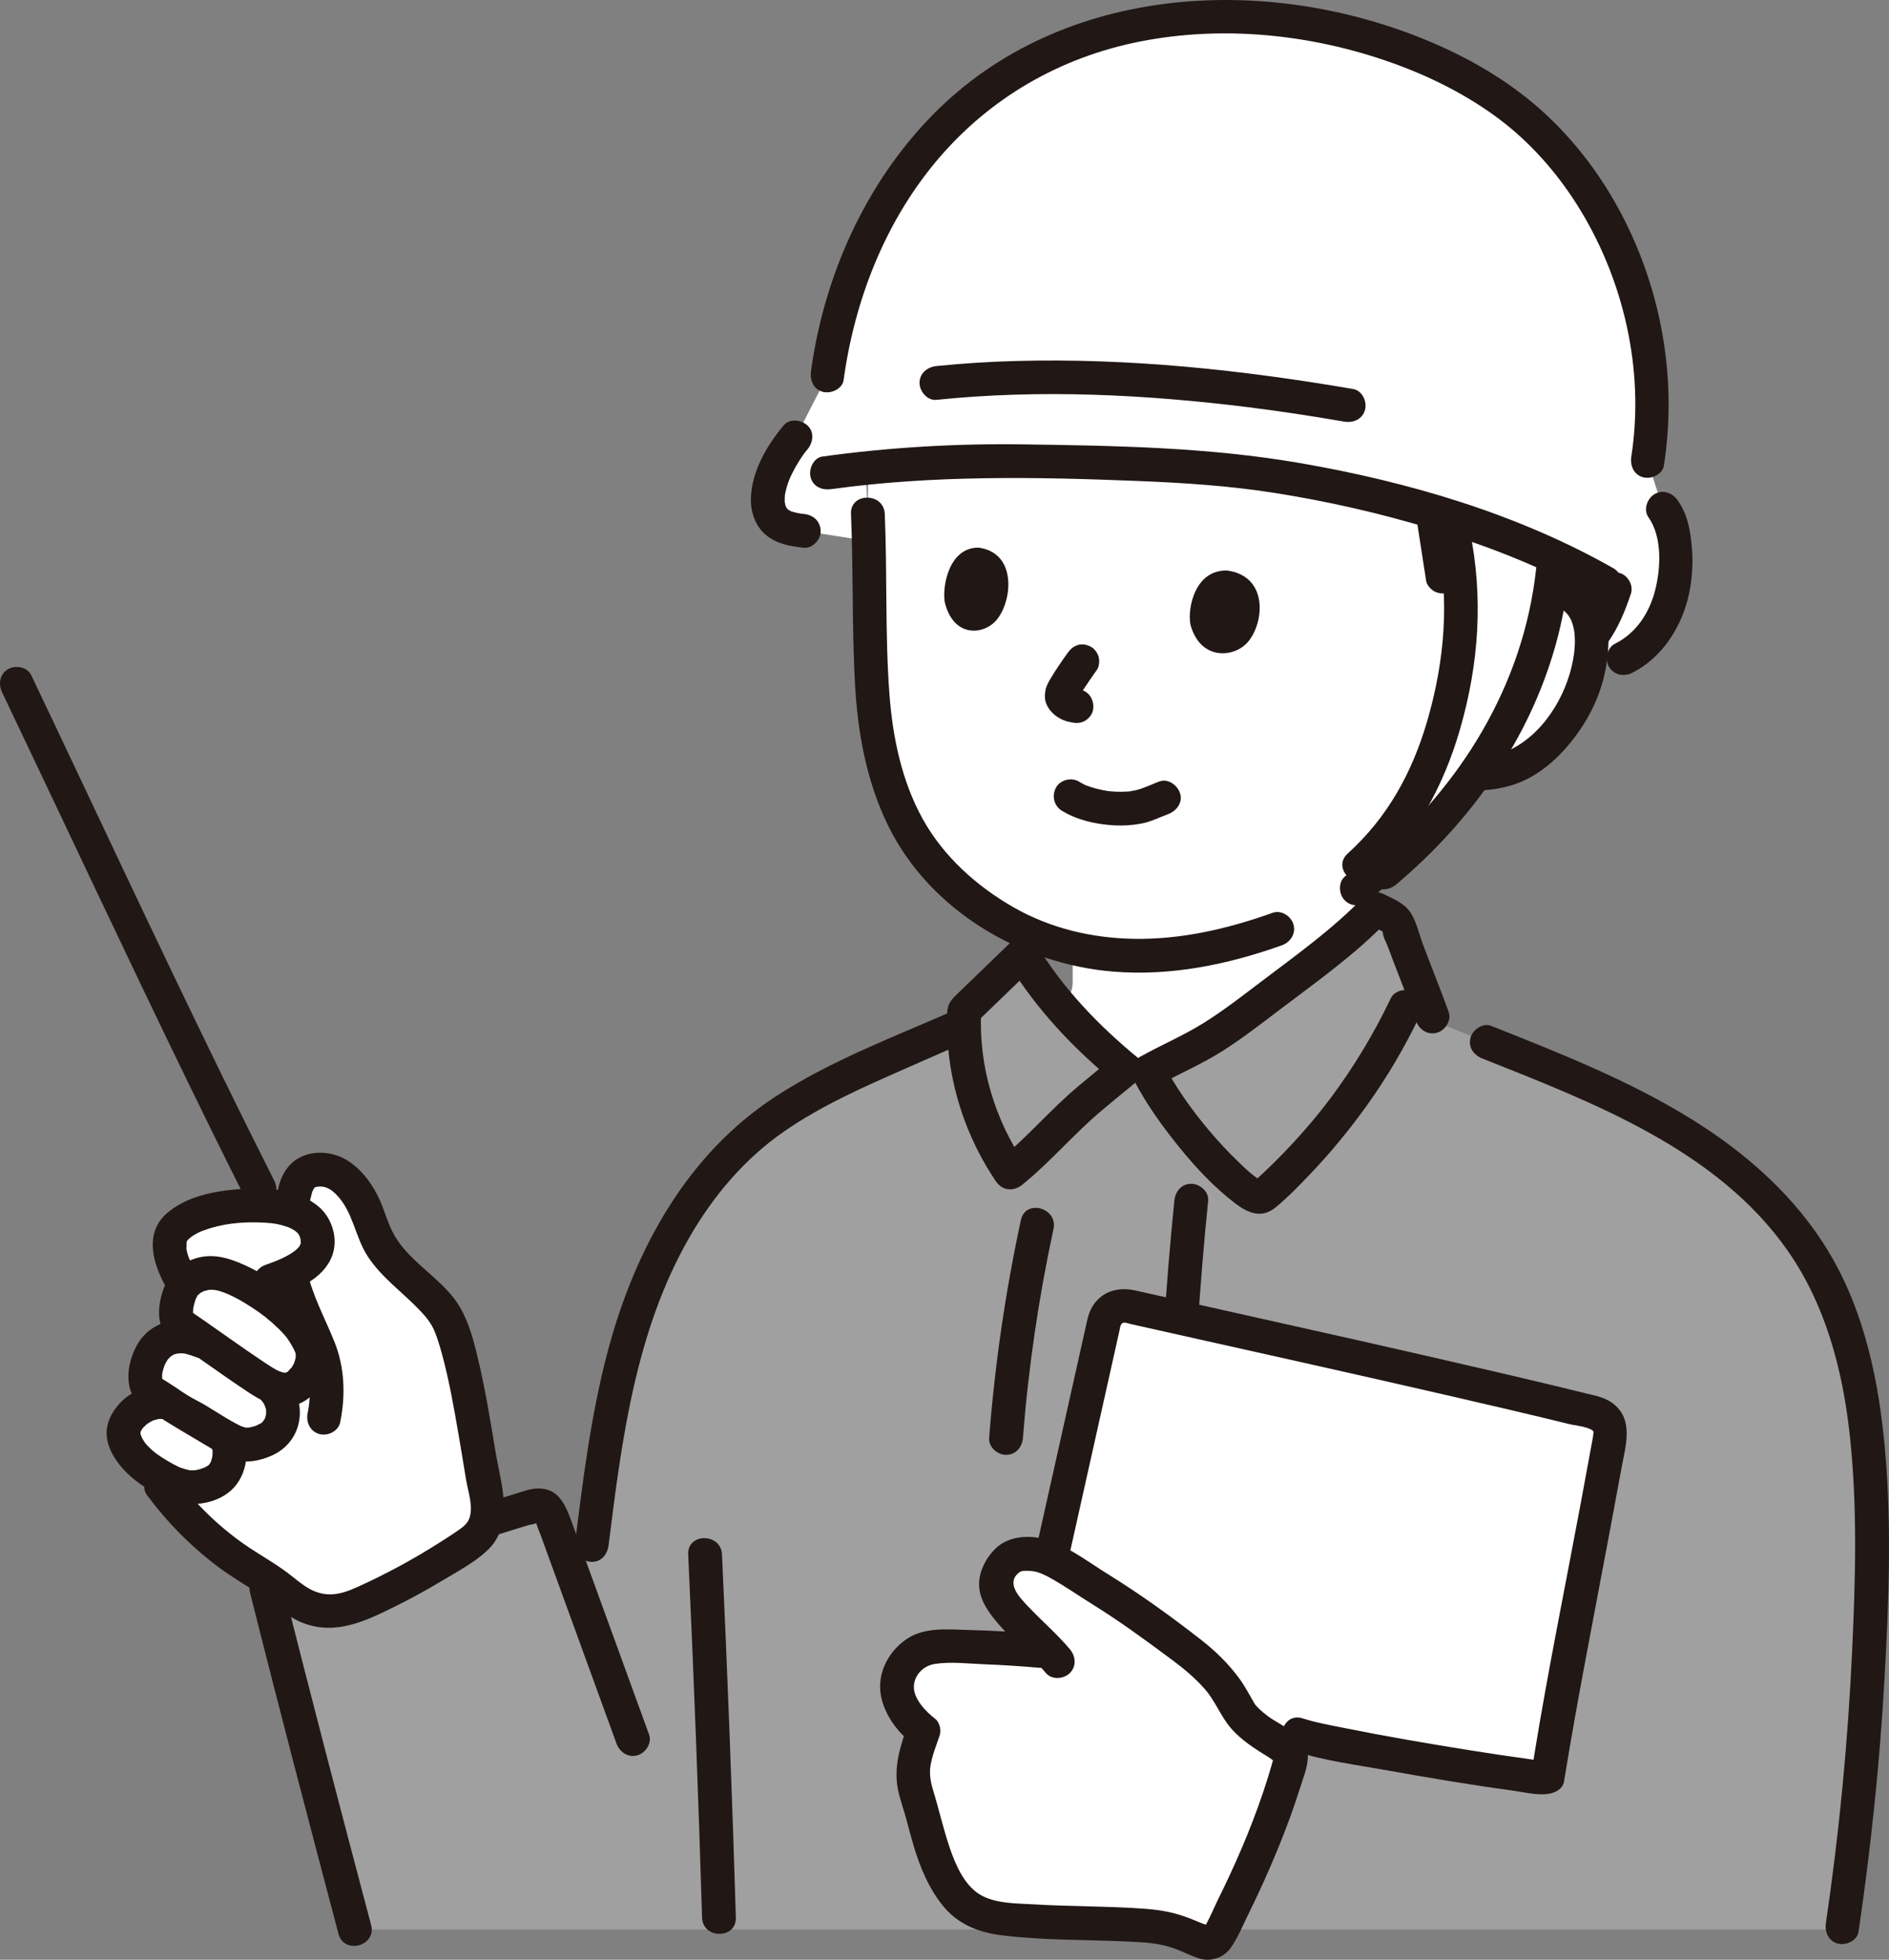 <?xml version="1.0" encoding="UTF-8"?><svg id="b" xmlns="http://www.w3.org/2000/svg" width="268.337" height="278.394" viewBox="0 0 268.337 278.394"><rect x="0" y="0" width="268.337" height="278.394" fill="#808080" stroke="none"/><defs><style>.d{fill:#fff;}.e{fill:none;}.f{fill:#a0a0a0;}.g{fill:#211715;}</style></defs><g id="c"><path class="g" d="M228.297,86.498c-.642,1.464-1.376,2.792-2.219,3.893-.049-.994-.206-1.927-.494-2.745-.435-1.233-1.592-3.424-5.193-4.299-.033-.008-.067-.016-.101-.024.21-1.402.368-2.81.481-4.223,3.013,1.389,5.908,2.897,8.624,4.525-.333.996-.697,1.961-1.097,2.873Z"/><path class="d" d="M225.583,87.646c-.435-1.233-1.592-3.424-5.193-4.299-1.655-.402-3.709-.312-5.429.704l-10.056-2.151c-.478-3.083-.956-6.165-1.434-9.248-.959-.287-1.919-.564-2.878-.832-8.11-2.26-16.17-3.82-23.21-4.73-8.55-1.12-21.54-1.39-29.59-1.52-.81-.02-1.58-.03-2.28-.04-7.416-.119-14.839.163-22.227.931-.005.746-.001,1.492.013,2.237,0,.02,0,.03,0,.03l-.015,4.276c.32,7.358.319,14.694.466,21.456.254,11.726,2.872,22.541,10.426,29.918.628.614,1.262,1.202,1.902,1.764,4.957,4.356,10.291,7.18,16.299,8.58v4.714c.024,1.485-.668,2.681-1.697,3.634,2.599,3.039,5.512,5.806,8.855,8.563,0,0,.125.103.311.257l3.287.32c3.631-2.052,6.071-2.887,9.512-5.106,1.756-1.132,3.491-2.286,5.118-3.58,3.71-2.95,10.567-7.774,15.647-12.464-.138-1.331-.21-2.668-.274-4.511v-.678l2.982-2.57c2.914-2.523,5.337-5.166,7.624-7.983,0,0,2.245-2.876,3.233-4.546,0,0,.261-.44.666-1.121,2.99.588,6.372-.231,7.733-.896,4.323-2.125,6.562-5.5,8.051-7.946,2.113-3.459,3.451-9.471,2.155-13.16Z"/><path class="d" d="M237.682,75.823c-.245-1.43-.582-2.363-1.446-3.538l-2.189-6.781c3.11-19.52-5.553-41.475-22.278-52.32-17.627-11.43-43.682-14.58-63.001-5.537-17.843,8.352-28.674,26.537-31.245,45.716l-4.516,8.788c-1.314,1.554-2.393,3.352-3.175,5.294-.818,2.031-1.237,4.624.073,6.28,1.021,1.29,2.725,1.539,4.275,1.7l9.243,1.437c-.105-3.447-.26-6.919-.52-10.361,7.512-.798,15.064-1.092,22.609-.972.7.01,1.47.02,2.28.04,8.05.13,21.04.4,29.59,1.52,7.04.91,15.1,2.47,23.21,4.73,10.11,2.822,20.321,6.724,28.795,11.802-.784,2.364-1.749,4.55-2.951,6.271,0,0-.149.252-.355.608.03.742-.011,1.519-.092,2.304l4.645.722c2.911-1.39,5.172-4.26,6.334-7.507,1.162-3.247,1.288-6.834.713-10.197Z"/><path class="f" d="M84.075,219.293c-.008.062-.015.123-.023.185l-3.445,2.049c-.709-1.943-1.417-3.888-2.124-5.832-.235-.647-.517-1.349-1.123-1.674-.659-.354-1.466-.14-2.18.081-1.928.596-3.855,1.192-5.783,1.787-10.518,3.251-21.036,6.502-31.554,9.753.883,3.524,1.76,6.992,2.637,10.429,3.221,12.627,6.438,24.849,9.92,38.012h211.248c2.416-16.215,3.812-32.584,4.176-48.976.325-14.614-.201-31.626-7.205-44.456-10.838-19.854-34.433-27.195-54.932-35.624-1.138-3.363-3.347-8.606-4.818-12.847-.2-.577-.37-1.196-.826-1.623-.234-.219-1.579-.924-2.633-1.445-.18.189-.322.335-.322.335-5.137,5.167-13.186,10.787-17.323,14.076-1.627,1.294-3.363,2.447-5.118,3.58-3.441,2.219-5.881,3.054-9.512,5.106l-3.287-.32-.311-.257c-5.879-4.848-10.427-9.727-14.28-16.063-3.995,3.858-7.991,7.717-11.986,11.575-3.091,1.361-6.045,2.661-6.045,2.661-6.964,3.066-14.021,6.188-19.92,10.993-8.371,6.819-13.872,16.645-17.216,26.91-3.326,10.206-4.684,20.931-6.014,31.584Z"/><path class="e" d="M193.139,126.547c.103,2.975.229,4.629.589,7.074.269,1.829.671,3.652,1.38,5.359,1.91,4.6,10.492,7.37,16.101,9.07"/><path class="e" d="M152.378,139.436c.055,3.346-3.528,5.224-6.355,6.196-4.038,1.781-12.187,4.176-16.494,5.885"/><path class="g" d="M264.008,274.416c1.761-11.936,3.014-23.943,3.693-35.989.604-10.71,1.021-21.551.088-32.255-.856-9.826-2.892-19.825-8.038-28.371-4.738-7.868-11.725-14.022-19.476-18.825-8.906-5.519-18.729-9.378-28.43-13.24-1.205-.48-2.636.524-2.952,1.676-.375,1.366.467,2.471,1.676,2.952,15.682,6.244,33.369,12.937,43.413,27.355,5.325,7.644,7.744,16.782,8.76,25.947,1.132,10.213.835,20.571.361,30.815-.598,12.937-1.834,25.846-3.724,38.658-.189,1.281.319,2.579,1.676,2.952,1.13.311,2.762-.386,2.952-1.676h0Z"/><path class="g" d="M97.76,220.815c.796,17.189,1.453,34.385,1.97,51.585.093,3.082,4.893,3.095,4.8,0-.518-17.2-1.174-34.395-1.97-51.585-.142-3.076-4.943-3.093-4.8,0h0Z"/><path class="g" d="M52.714,273.445c-4.266-16.126-8.502-32.26-12.557-48.441l-1.676,2.952c9.34-2.887,18.681-5.774,28.021-8.661,2.289-.708,4.579-1.415,6.868-2.123.519-.16,1.038-.321,1.557-.481.381-.118,1.137-.175,1.44-.427.098-.082.18-.197-.183-.188-.352.009-.118-.204-.035.181.124.575.415,1.163.615,1.713,1.674,4.6,3.348,9.201,5.022,13.801,1.93,5.302,3.859,10.604,5.789,15.907.443,1.217,1.631,2.039,2.952,1.676,1.174-.323,2.122-1.728,1.676-2.952-3.66-10.059-7.321-20.117-10.981-30.176-.851-2.338-1.817-4.805-4.748-4.786-1.121.007-2.213.433-3.268.759-1.26.39-2.521.779-3.781,1.169-5.01,1.549-10.021,3.097-15.031,4.646-5.73,1.771-11.46,3.542-17.19,5.313-1.26.389-2,1.659-1.676,2.952,4.055,16.181,8.291,32.315,12.557,48.441.789,2.984,5.421,1.718,4.629-1.276h0Z"/><path class="g" d="M86.456,219.474c1.857-14.949,3.847-30.463,11.495-43.735,3.372-5.853,7.798-11.096,13.367-14.969,5.383-3.743,11.425-6.386,17.4-9.018,3.139-1.383,6.279-2.764,9.419-4.146,1.186-.522,1.462-2.256.861-3.284-.716-1.224-2.093-1.385-3.284-.861-8.602,3.787-17.659,7.163-25.549,12.309-12.578,8.206-19.919,21.648-23.745,35.864-2.452,9.108-3.604,18.499-4.764,27.839-.16,1.288,1.218,2.4,2.4,2.4,1.43,0,2.239-1.108,2.4-2.4h0Z"/><path class="e" d="M221.432,28.695c6.579,7.066,9.476,14.791,11.055,24.072.791,4.672.881,9.444.212,14.122-.723,5.038-2.015,16.925-6.262,23.003"/><path class="e" d="M213.166,21.523c-11.198-9.283-22.009-12.142-33.009-12.423-17.431-.445-31.903,5.209-42.096,15.526-5.885,5.956-10.469,14.912-12.579,23.043-1.982,7.64-2.875,19.347-1.611,29.213"/><path class="g" d="M169.099,88.704c-.432-2.427.699-7.749,5.186-7.662,5.851.756,5.363,7.298,3.015,10.114-1.922,2.305-6.796,2.762-8.201-2.452Z"/><path class="g" d="M134.2,85.517c-.377-2.43.702-7.774,4.813-7.722,5.357.711,4.857,7.274,2.683,10.115-1.78,2.326-6.25,2.823-7.496-2.393Z"/><path class="g" d="M151.676,92.73c-.867,1.203-1.708,2.432-2.466,3.708-.306.515-.609,1.068-.705,1.664-.094.584-.127,1.131.062,1.702.188.566.521,1.049.943,1.467.555.549,1.192.919,1.927,1.166.279.094.573.12.858.188.619.147,1.293.083,1.849-.242.498-.291.973-.862,1.103-1.434.281-1.232-.37-2.641-1.676-2.952-.335-.08-.673-.113-.995-.239l.573.242c-.183-.079-.346-.177-.505-.297l.486.375c-.169-.138-.317-.29-.458-.457l.375.486c-.038-.047-.07-.097-.095-.152l.242.573c-.033-.086-.051-.158-.064-.249l.086.638c-.005-.059-.004-.118.002-.176l-.086.638c.022-.16.064-.306.122-.456l-.242.573c.351-.813.908-1.57,1.398-2.304.458-.687.926-1.368,1.409-2.038.344-.477.392-1.305.242-1.849-.153-.557-.584-1.16-1.103-1.434-.557-.294-1.232-.442-1.849-.242-.626.203-1.05.57-1.434,1.103h0Z"/><path class="g" d="M216.173,86.123c1.318-.719,2.762-.731,4.176-.296.584.179,1.14.432,1.637.794.153.111.299.241.492.439.24.246.306.348.314.361.119.177.225.361.329.547.048.085.276.616.152.3s.104.35.133.454c.101.353.192.721.236,1.086.152,1.266.055,2.616-.172,3.867-.964,5.296-4.37,10.865-9.468,13.082.441-.192-.218.059-.364.105-.349.11-.702.203-1.058.284-.633.145-1.259.24-1.907.278-1.492.088-2.986-.022-4.305-.78-2.683-1.541-5.104,2.605-2.423,4.145,3.25,1.867,7.465,1.81,10.969.701,3.712-1.175,6.725-3.978,8.99-7.054,2.153-2.924,3.67-6.258,4.258-9.855.535-3.272.617-7.056-1.426-9.865-2.903-3.991-8.719-5.064-12.986-2.738-2.713,1.479-.293,5.626,2.423,4.145h0Z"/><path class="g" d="M150.86,115.178c2.206,1.353,4.888,1.924,7.444,2.07,1.283.073,2.571-.022,3.835-.258,1.337-.25,2.55-.876,3.816-1.348,1.173-.438,2.1-1.643,1.676-2.952-.371-1.148-1.693-2.146-2.952-1.676-1.154.431-2.267,1.005-3.474,1.278-.104.024-.645.056-.693.13.041-.063.484-.051.095-.017-.155.014-.31.029-.465.039-.546.036-1.094.039-1.64.015-.263-.012-.526-.03-.788-.055-.132-.012-.263-.031-.395-.042.203.017.322.051.048.006-.548-.09-1.091-.195-1.629-.335-.513-.134-1.014-.299-1.509-.487-.298-.113-.057.025.084.036-.12-.009-.283-.133-.387-.185-.22-.111-.433-.233-.643-.362-1.071-.657-2.687-.268-3.284.861-.619,1.171-.283,2.582.861,3.284h0Z"/><path class="g" d="M194.434,127.912c2.302-1.984,4.639-3.928,6.764-6.104,2.891-2.961,5.712-6.266,7.852-9.828.647-1.077.275-2.683-.861-3.284-1.162-.614-2.593-.289-3.284.861-.911,1.516-2.005,2.911-3.062,4.325.627-.839-.005-.007-.14.156-.46.56-.927,1.113-1.402,1.66-.867.997-1.763,1.97-2.691,2.912-2.07,2.1-4.339,3.984-6.571,5.907-.982.847-.869,2.525,0,3.394.974.974,2.409.849,3.394,0h0Z"/><path class="g" d="M120.885,73.005c.342,8.047.127,16.121.569,24.161.381,6.933,1.647,13.891,4.729,20.163,5.891,11.989,18.867,19.619,31.935,20.69,8.178.67,16.274-.987,23.952-3.726,1.22-.435,2.038-1.636,1.676-2.952-.324-1.181-1.726-2.114-2.952-1.676-6.36,2.269-12.923,3.809-19.704,3.699-6-.097-11.89-1.49-17.119-4.479s-9.93-7.211-12.87-12.497c-3.009-5.409-4.299-11.658-4.755-17.781-.633-8.503-.299-17.082-.661-25.601-.131-3.077-4.932-3.094-4.8,0h0Z"/><path class="d" d="M41.678,170.278c-.079.409-.186.972-.314,1.655-.835-.282-1.818-.485-2.953-.586-7.01-.623-14.398,1.601-14.312,5.188-.15,1.8.453,3.331,2.108,5.995-1.109,1.337-1.672,4.94-.667,5.604l1.06,1.79c-2.097-.337-3.67.446-4.658,1.736-1.802,2.353-.95,5.793,1.611,7.285l.793.462c-.27-.066-.54-.133-.54-.133-2.957-.728-6.7,2.169-6.22,4.764.357,1.934,2.033,3.617,3.745,4.766,3.48,5.425,8.143,10.082,13.56,13.574,1.314.847,2.672,1.626,3.949,2.527.965.68,1.882,1.429,2.743,2.237,2.568,2.413,6.388,2.974,9.562,1.443,5.166-2.492,10.726-5.606,15.621-8.561,1.919-1.159,2.925-3.379,2.558-5.59-2.132-12.863-3.845-24.902-6.498-28.277-3.685-4.686-8.2-6.487-9.877-11.76-1.166-3.665-3.609-8.391-7.606-8.256-2.649.09-3.277,2.176-3.517,3.393,0,0-.053.266-.145.743Z"/><path class="g" d="M30.234,205.936c.008.01-.299-.413-.15-.194.187.277-.003.098.053.053-.02.016-.07-.28-.009.008.014.068.031.176.061.238.119.247-.024-.235-.016-.221.034.057.022.269.025.349.008.208-.03.423-.016.629.022.33.108-.415.016-.095-.025.086-.033.181-.053.269-.039.176-.086.352-.141.524-.036.112-.082.221-.118.333.01-.03.212-.381.07-.183-.046.064-.076.15-.115.219-.065.114-.339.356-.07.145.279-.219-.099.059-.167.143-.15.188.073-.054.117-.081-.111.07-.216.147-.328.214-.175.105-.357.191-.538.284.403-.209-.237.074-.411.123-.206.058-.414.102-.622.147-.126.027-.436.012.008.002-.104.002-.209.016-.313.02-.205.008-.412-.016-.616-.008-.347.013.369.113.047.008-.147-.048-.308-.069-.458-.109-.281-.075-.555-.167-.829-.265.007.002-.372-.148-.176-.065s-.178-.084-.171-.081c-.53-.255-1.045-.535-1.55-.838-.457-.274-.911-.56-1.35-.862-.084-.058-.624-.474-.352-.25-.243-.2-.48-.405-.707-.623-.169-.163-.334-.331-.491-.505-.078-.086-.154-.175-.229-.264-.251-.298.17.256-.045-.063-.127-.188-.25-.376-.36-.575-.054-.098-.102-.199-.155-.296.199.361-.008-.034-.041-.141-.032-.104-.057-.21-.088-.314-.061-.211.053-.255-.021-.05-.098.275.003.079.022-.073.034-.265-.053.245-.045.246-.004,0,.111-.43.121-.467.094-.36-.05.114-.049.115-.017-.033.144-.263.165-.298.044-.072.106-.143.143-.219.12-.249-.357.371.009-.005.15-.154.3-.305.454-.455.067-.065.143-.121.212-.183-.379.339-.064.052.048-.015.191-.115.377-.235.576-.337.113-.058.228-.114.345-.165-.185.081-.294.105-.04.037.241-.065.493-.115.73-.188-.033.01-.442.014-.176.024.121.004.247-.017.369-.018s.247.021.367.013c.311-.02-.551-.106-.007.014,1.223.27,2.654-.368,2.952-1.676.276-1.214-.365-2.663-1.676-2.952-2.77-.611-5.834.468-7.665,2.644-.944,1.122-1.631,2.465-1.635,3.964-.004,1.697.851,3.266,1.878,4.556,1.869,2.348,4.881,4.187,7.715,5.115,2.777.91,6.428.309,8.477-1.906,2.11-2.279,2.504-6.405.415-8.793-.829-.948-2.557-.912-3.394,0-.928,1.011-.885,2.383,0,3.394h0Z"/><path class="g" d="M29.109,188.154c-3.655-1.461-7.927-.496-9.795,3.191-.85,1.679-1.3,3.588-.959,5.461.396,2.174,2.074,3.038,3.76,4.155,2.39,1.584,4.889,2.993,7.348,4.471,1.22.734,2.494,1.49,3.856,1.93,1.716.554,3.666.126,5.268-.582,1.882-.832,3.287-2.401,3.795-4.412.638-2.524-.197-4.907-1.857-6.834-.847-.982-2.525-.869-3.394,0-.974.974-.849,2.409,0,3.394.4.465.495.713.646,1.27.106.391-.004-.308.022.08.01.155.007.31.008.465,0,.112-.008.229-.023.34.063-.471-.031.018-.059.113-.02.067-.154.493-.048.206.101-.277-.049.103-.086.169-.071.125-.404.549-.139.264-.102.109-.21.219-.325.315.101-.085.296-.165-.086.041-.14.075-.783.385-.536.293-.314.116-.635.191-.958.274-.072.018-.47.059-.08.023-.154.015-.31.023-.464.024-.098,0-.239-.03-.334-.01-.364.079.442.164.248.031-.121-.083-.46-.154-.607-.196.453.128.12.051-.142-.075-.205-.099-.408-.203-.609-.31-.535-.284-1.059-.59-1.58-.901-.894-.535-1.77-1.098-2.66-1.64-.874-.532-1.805-.953-2.674-1.494-.629-.391-1.238-.812-1.854-1.224-.345-.23-.69-.46-1.04-.681-.136-.086-.274-.171-.411-.255-.14-.086-.282-.171-.424-.254l.183.157-.131-.127.153.199c-.007-.047-.185-.512.001.073-.029-.091-.064-.184-.08-.278-.058-.354.009.416-.004.042-.008-.251-.007-.494.006-.744-.024.434-.018.084.006-.022.043-.184.08-.368.13-.55.04-.146.087-.289.134-.433.052-.16.198-.463.049-.151.137-.287.293-.556.461-.826.141-.226-.053.053-.077.081.134-.163.286-.3.426-.455.022-.024.286-.243.076-.079-.237.185.222-.137.274-.167.12-.069.249-.14.378-.194-.324.136-.023.032.148-.011.11-.028.219-.054.331-.074-.464.083.261.004.311.004.127,0,.254.007.381.016.164.014.172.013.024-.003l.275.055c.502.128.979.278,1.461.471,1.204.481,2.636-.526,2.952-1.676.376-1.367-.468-2.469-1.676-2.952h0Z"/><path class="g" d="M37.591,193.558c-2.906-1.94-5.741-3.978-8.607-5.976-.546-.381-1.094-.758-1.647-1.13-.112-.075-.425-.447-.292-.175.089.182.32.504.437.68-.025-.038-.091-.31-.084-.317l.036.276c-.011-.132-.017-.265-.017-.398-.001-.155.065-.912.002-.458.048-.344.128-.686.223-1.019.052-.183.114-.362.174-.542.034-.103.207-.393.009-.024.063-.118.123-.236.19-.352.223-.383-.286.168.167-.204.372-.306.179-.18.092-.114.132-.101.283-.186.428-.268.193-.11.378-.173.859-.283.366-.084,1.098-.019,1.551.117,1.645.494,3.244,1.438,4.678,2.363,1.401.904,2.5,1.778,3.727,2.961.291.281.574.57.842.872.114.129.229.26.336.395-.179-.225.08.109.093.128.257.359.491.735.706,1.12.091.163.172.333.264.495.198.35-.003.077.178.384.028.048.12.484.049.043.036.228.024.482.013.711.005-.106.106-.409-.015.084-.059.242-.119.479-.204.714.109-.301-.032.069-.056.114-.119.219-.239.436-.382.641.208-.296-.658.616-.306.346-.114.087-.26.18-.392.245.258-.128-.414.076-.059.006-.555.109.026.048-.272-.012-.218-.044-.435-.109-.643-.189-.456-.174-1.455-.818-2.08-1.235-1.079-.72-2.657-.21-3.284.861-.689,1.177-.22,2.562.861,3.284,1.916,1.279,4.185,2.525,6.571,1.948,2.358-.57,4.058-2.735,4.749-4.968,1.435-4.638-2.506-8.716-5.844-11.334-1.847-1.448-3.802-2.698-5.945-3.662-2.307-1.038-4.656-1.726-7.153-.851-2.217.777-3.703,2.394-4.433,4.601-.574,1.736-.865,4.12.177,5.742.631.983,1.841,1.558,2.786,2.211.868.6,1.729,1.21,2.59,1.82,2.151,1.522,4.311,3.03,6.502,4.493,1.078.72,2.657.21,3.284-.861.689-1.177.22-2.562-.861-3.284Z"/><path class="g" d="M44.137,170.173c.047-.225.102-.446.161-.668.016-.059.162-.482.063-.234-.092.229.059-.118.068-.135.227-.431.247-.508.689-.564,1.126-.143,1.946.37,2.768,1.24,2.287,2.422,2.564,5.904,4.325,8.624,1.972,3.045,4.966,5.116,7.433,7.713.886.933,1.532,1.71,2.065,2.887-.173-.381.125.316.164.42.108.287.21.577.307.868.234.702.441,1.412.634,2.126.99,3.668,1.651,7.425,2.296,11.166.38,2.204.742,4.411,1.103,6.619.276,1.686,1.129,3.979.378,5.635-.267.588-.761.999-1.275,1.363-.979.693-1.995,1.34-3.009,1.981-1.855,1.175-3.75,2.287-5.683,3.33-1.827.986-3.689,1.909-5.578,2.771-1.606.732-3.167,1.373-4.973,1.111-2.082-.302-3.467-1.655-5.064-2.879-2.008-1.54-4.244-2.735-6.315-4.183-3.695-2.584-7.006-5.82-9.696-9.437-.772-1.039-2.077-1.567-3.284-.861-1.024.599-1.639,2.237-.861,3.284,2.92,3.927,6.3,7.355,10.218,10.29,1.979,1.482,4.13,2.682,6.168,4.073,1.97,1.344,3.554,2.976,5.826,3.845,4.742,1.813,9.068-.373,13.28-2.468,2.181-1.085,4.318-2.257,6.407-3.511,2.153-1.292,4.608-2.59,6.45-4.312,3.985-3.724,1.944-9.476,1.178-14.105-.74-4.477-1.47-8.97-2.533-13.384-.733-3.046-1.581-6.179-3.594-8.644-2.477-3.034-6.186-5.161-8.18-8.568-1.064-1.818-1.496-3.955-2.476-5.831-.994-1.904-2.371-3.714-4.212-4.867-2.002-1.255-4.703-1.538-6.831-.43-1.696.883-2.673,2.646-3.05,4.462-.625,3.015,4,4.304,4.629,1.276h0Z"/><path class="g" d="M38.974,181.72c.727,3.409,2.322,6.535,3.709,9.708,1.302,2.978,1.659,6.146,1.016,9.335-.256,1.269.365,2.592,1.676,2.952,1.184.325,2.695-.4,2.952-1.676.771-3.822.646-7.781-.819-11.43-1.357-3.38-3.14-6.573-3.906-10.165-.271-1.268-1.755-2.005-2.952-1.676-1.312.361-1.948,1.68-1.676,2.952h0Z"/><path class="g" d="M39.029,184.294c3.1-1.085,6.881-2.552,8.147-5.885.921-2.426.001-5.427-1.973-7.055-3.068-2.53-7.525-2.728-11.321-2.426-3.522.28-7.439,1.037-10.184,3.429-3.281,2.859-1.941,7.314-.064,10.557,1.546,2.673,5.696.259,4.145-2.423-.34-.587-.736-1.259-.963-1.842-.076-.196-.173-.513-.236-.765-.031-.124-.06-.25-.082-.376-.075-.413-.003.503-.015-.226-.004-.246.035-.505.018-.748-.029-.396-.157.394.019-.145.083-.255-.078.147-.084.159.042-.081.081-.163.13-.24.276-.434-.177.096.221-.273.084-.078.585-.489.254-.248.189-.138.389-.263.591-.382.573-.337.821-.448,1.334-.635,1.256-.456,2.583-.77,3.908-.943,1.539-.2,3.114-.229,4.662-.143.655.036,1.299.09,1.942.225.562.119,1.477.404,1.723.527.218.109.428.23.635.359.052.032.431.32.214.142-.192-.158.069.075.086.09.136.122.401.457.153.114.117.162.393.733.2.236.072.184.118.375.175.564.027.091.132.619.066.224-.068-.405,0,.186.005.289.004.063-.027.165-.008.224.044.139.16-.463.013-.122-.039.091-.224.626-.072.291.149-.328-.164.236-.236.351-.138.219.092-.125.104-.137-.111.114-.215.234-.329.345-.09.087-.562.47-.252.239-1.251.933-2.737,1.511-4.197,2.022-1.223.428-2.036,1.642-1.676,2.952.326,1.187,1.723,2.106,2.952,1.676h0Z"/><path class="g" d="M.292,98.338c8.864,18.568,17.558,37.216,26.563,55.717,2.624,5.39,5.271,10.768,7.971,16.12,1.392,2.759,5.534.331,4.145-2.423-9.835-19.495-19.113-39.271-28.449-59.008-2.024-4.279-4.046-8.558-6.085-12.829-.558-1.17-2.232-1.476-3.284-.861-1.196.7-1.421,2.11-.861,3.284H.292Z"/><path class="g" d="M156.536,157.723c1.666-1.384,3.327-2.773,5.009-4.137.943-.765.926-2.63,0-3.394-5.545-4.573-10.448-9.686-14.216-15.834-.816-1.332-2.642-1.575-3.769-.486-2.473,2.389-4.947,4.777-7.42,7.166-.793.766-1.458,1.371-1.566,2.53-.065.7-.056,1.417-.052,2.119.009,1.557.127,3.107.327,4.65.813,6.254,3.081,12.232,6.609,17.462.931,1.38,2.521,1.496,3.769.486,4.007-3.242,7.353-7.248,11.309-10.562.994-.833.86-2.534,0-3.394-.984-.984-2.397-.835-3.394,0-3.956,3.314-7.302,7.32-11.309,10.562l3.769.486c-4.359-6.463-6.609-14.004-6.228-21.809l-.703,1.697c2.761-2.666,5.522-5.333,8.283-7.999l-3.769-.486c3.976,6.489,9.112,11.978,14.966,16.806v-3.394c-1.682,1.364-3.343,2.753-5.009,4.137-.998.829-.857,2.537,0,3.394.987.987,2.394.831,3.394,0Z"/><path class="g" d="M205.783,143.756c-1.134-3.192-2.427-6.326-3.614-9.498-.559-1.493-.938-3.295-1.81-4.635-.847-1.301-2.399-1.917-3.736-2.584-.947-.471-2.138-.426-2.908.375-4.417,4.596-9.693,8.333-14.752,12.176-2.597,1.972-5.151,3.954-7.919,5.69-2.924,1.833-6.112,3.174-9.12,4.856-1.172.656-1.45,2.149-.861,3.284,1.765,3.403,4.02,6.539,6.428,9.513,2.367,2.924,4.962,5.702,7.954,7.996,1.817,1.393,3.76,2.22,5.761.585,1.644-1.343,3.151-2.907,4.623-4.433,3.068-3.181,5.887-6.606,8.452-10.205,2.842-3.988,5.321-8.219,7.429-12.638.558-1.169.323-2.591-.861-3.284-1.047-.612-2.723-.314-3.284.861-2.384,4.999-5.247,9.756-8.563,14.192-1.588,2.125-3.302,4.158-5.095,6.113-.97,1.057-1.966,2.09-2.987,3.097-.461.454-.926.903-1.397,1.347-.262.247-.525.492-.79.735l-.319.291c-.45.364-.426.387.07.069l1.211.328c-1.452-.633-2.706-1.923-3.837-3.001-1.45-1.382-2.809-2.86-4.101-4.39-2.497-2.958-4.767-6.157-6.551-9.599l-.861,3.284c3.076-1.721,6.336-3.09,9.316-4.981,2.788-1.77,5.374-3.784,7.993-5.769,5.292-4.012,10.836-7.917,15.454-12.721l-2.908.375c.593.296,1.186.593,1.767.914.192.106.44.198.604.347-.438-.396-.14-.142-.134.023.024.632.519,1.484.737,2.076.269.733.544,1.464.823,2.194,1.054,2.764,2.168,5.506,3.158,8.293.434,1.221,1.638,2.038,2.952,1.676,1.182-.325,2.112-1.725,1.676-2.952h0Z"/><path class="g" d="M166.821,170.564c-1.251,12.327-2.016,24.699-2.291,37.086h4.8c-.003-.238-.007-.476-.01-.714-.045-3.086-4.845-3.095-4.8,0,.003.238.007.476.01.714.045,3.09,4.731,3.091,4.8,0,.275-12.387,1.04-24.759,2.291-37.086.131-1.291-1.197-2.4-2.4-2.4-1.407,0-2.269,1.105-2.4,2.4h0Z"/><path class="g" d="M145.023,173.306c-2.202,10.204-3.706,20.555-4.514,30.963-.1,1.294,1.175,2.4,2.4,2.4,1.382,0,2.299-1.102,2.4-2.4.775-9.987,2.229-19.896,4.342-29.687.65-3.012-3.976-4.299-4.629-1.276h0Z"/><path class="d" d="M149.516,220.571l-.21.939c1.871.872,3.895,2.359,5.218,3.165,3.897,2.376,5.917,3.69,8.643,5.731,5.638,4.22,9.807,6.45,12.902,12.689.77,1.552,4.267,3.869,6.485,5.115.018.01.036.021.054.032.865-.872,1.806-1.823,1.806-1.823,4.515,1.481,33.3,6.344,35.444,6.022l.214-1.321.811-5.007c1.903-10.3,6.282-33.331,7.852-42.122.257-1.456-.649-2.856-2.073-3.223-14.912-3.817-53.604-12.334-66.432-15.224-1.518-.339-3.015.617-3.362,2.129l-7.352,32.896v.004Z"/><path class="d" d="M173.562,274.058c4.503-8.623,7.879-16.965,9.768-24.047.189-.707-.139-1.443-.777-1.801-2.218-1.246-5.715-3.563-6.485-5.115-3.095-6.239-7.263-8.469-12.902-12.689-2.726-2.04-4.746-3.354-8.643-5.731-1.877-1.144-5.164-3.656-7.423-3.849-2.259-.192-3.469-.129-4.752,1.759-.818,1.205-1.141,2.515-.611,3.768.616,1.458,1.978,2.897,3.063,4.02,1.319,1.365,2.925,2.82,4.312,4.289-5.058-.509-10.142-.759-15.226-.756-1.249,0-2.831.229-3.837.969-.843.62-1.812,1.635-2.195,2.609-.533,1.355-.63,2.877-.001,4.19.705,1.473,1.821,3.107,3.317,4.209-1.205,3.632-2.102,5.47-.907,9.16,1.351,4.17,2.117,9.39,4.828,13.244.747,1.062,1.608,2.09,2.885,2.907,1.13.547,2.201,1.016,3.49,1.204,7.115,1.038,16.83.591,23.566,1.371,1.346.156,4.278,1.441,5.919,2.116.761.313,1.645-.003,2.031-.73.195-.366.388-.732.579-1.098Z"/><path class="g" d="M151.973,234.272c-1.815-2.153-3.958-3.991-5.893-6.032-1.275-1.345-3.325-3.434-1.198-4.941.023-.016.437-.147.268-.121.498-.075,1.087-.034,1.584.02.739.08,1.691.519,2.527.989,2.042,1.148,3.984,2.507,5.974,3.743,3.915,2.432,7.626,5.162,11.324,7.909,1.642,1.22,3.214,2.544,4.57,4.081,1.493,1.692,2.254,3.844,3.694,5.538,1.458,1.715,3.512,3.02,5.419,4.181.211.129.88.698,1.1.644-.543.133-.119-1.657-.472-.371-.083.303-.168.605-.255.907-.363,1.259-.757,2.51-1.175,3.752-1.789,5.309-4.025,10.455-6.519,15.47-.194.391-1.758,3.939-2.01,3.905l.4-.3c.319-.024.369-.065.151-.126-.063-.109-.576-.24-.688-.286-.529-.22-1.057-.44-1.589-.652-2.159-.861-4.162-1.255-6.48-1.427-5.261-.39-10.544-.311-15.809-.63-2.47-.15-5.514-.077-7.708-1.401-2.231-1.347-3.474-4.283-4.277-6.636-.906-2.654-1.513-5.4-2.334-8.08-.373-1.218-.606-2.4-.384-3.67.252-1.439.829-2.835,1.291-4.215.242-.724.01-1.848-.617-2.335-1.301-1.01-3.083-2.807-3.049-4.592.032-1.654,1.357-2.961,2.936-3.219,2.243-.365,4.765-.046,7.028.04,2.62.099,5.235.27,7.847.5,1.293.114,2.4-1.184,2.4-2.4,0-1.393-1.103-2.286-2.4-2.4-3.264-.287-6.536-.479-9.812-.561-2.866-.072-6.29-.469-8.836,1.154-2.513,1.601-4.21,4.505-3.93,7.527.262,2.831,2.211,5.631,4.421,7.346l-.617-2.335c-.974,2.91-1.885,5.624-1.339,8.729.253,1.437.789,2.834,1.172,4.242s.741,2.814,1.164,4.207c.894,2.945,2.082,5.769,4.006,8.194,2.123,2.675,5.025,3.863,8.34,4.283,5.968.757,12.008.617,18.007.904,2.575.123,4.536.196,6.873,1.081,1.082.41,2.137.956,3.235,1.315,1.678.549,3.547-.102,4.548-1.547.968-1.4,1.664-3.095,2.417-4.621.765-1.55,1.504-3.113,2.215-4.689,1.357-3.007,2.625-6.059,3.754-9.16.51-1.401.992-2.813,1.438-4.236.425-1.358,1.053-2.852,1.096-4.29.095-3.185-3.7-4.352-5.803-5.962-.679-.52-1.521-1.261-1.788-1.72-.719-1.236-1.351-2.474-2.207-3.629-1.545-2.084-3.369-3.847-5.411-5.439-4.203-3.278-8.564-6.427-13.096-9.234-2.597-1.609-5.119-3.532-7.968-4.672-2.559-1.025-6.03-1.044-8.109.986-1.275,1.245-2.239,3.044-2.312,4.847-.077,1.918.893,3.554,2.037,5.008,2.232,2.839,5.128,5.066,7.453,7.824.836.992,2.532.862,3.394,0,.982-.982.838-2.4,0-3.394h0Z"/><path class="g" d="M151.831,221.205c1.617-7.237,3.235-14.475,4.852-21.712l2.345-10.493c.048-.216.069-.475.152-.682.28-.698.781-.379,1.431-.233,2.217.498,4.435.993,6.653,1.488,12.787,2.854,25.575,5.702,38.343,8.64,5.746,1.322,11.49,2.654,17.215,4.065.946.233,2.355.325,3.203.803.353.199.315.182.35.574-.021-.235-.067.332-.094.478-.051.282-.102.565-.153.847-.506,2.789-1.023,5.576-1.542,8.363-2.234,11.997-4.694,23.967-6.646,36.013l-.396,2.445,2.314-1.762c-1.235.158-2.639-.175-3.858-.332-.177-.023-.839-.112-.3-.039-.303-.041-.605-.083-.908-.126-.62-.087-1.241-.177-1.86-.269-1.393-.206-2.784-.422-4.174-.644-5.947-.949-11.887-1.972-17.792-3.158-1.973-.396-3.995-.749-5.915-1.368-2.947-.95-4.209,3.683-1.276,4.629,4.314,1.391,8.986,1.989,13.434,2.785,5.784,1.036,11.585,2.018,17.409,2.806,1.636.222,3.577.728,5.24.516.964-.123,2.134-.651,2.314-1.762,1.901-11.739,4.229-23.405,6.414-35.094.59-3.158,1.179-6.316,1.759-9.477.585-3.19,1.805-6.933-1.333-9.219-1.167-.85-2.657-1.08-4.034-1.422-1.24-.308-2.481-.611-3.722-.91-2.938-.709-5.879-1.401-8.822-2.087-13.486-3.142-27.002-6.155-40.516-9.171-2.572-.574-5.144-1.147-7.716-1.723-1.001-.224-2.001-.46-3.004-.674-2.214-.472-4.406.037-5.787,1.942-.749,1.033-.942,2.176-1.212,3.381l-1.146,5.13-5.72,25.594-.13.581c-.672,3.009,3.954,4.294,4.629,1.276h0Z"/><path class="g" d="M201.323,74.361c.423,2.726.846,5.451,1.268,8.177.086.555.64,1.163,1.103,1.434.514.301,1.273.429,1.849.242.581-.188,1.141-.548,1.434-1.103.321-.607.346-1.176.242-1.849-.423-2.726-.846-5.451-1.268-8.177-.086-.555-.64-1.163-1.103-1.434-.514-.301-1.273-.429-1.849-.242-.581.188-1.141.548-1.434,1.103-.321.607-.346,1.176-.242,1.849h0Z"/><path class="g" d="M227.05,83.054c-.276.823-.576,1.637-.911,2.438l.242-.573c-.555,1.313-1.202,2.589-2.016,3.763-.339.488-.395,1.295-.242,1.849s.584,1.16,1.103,1.434c.557.294,1.232.442,1.849.242.621-.201,1.062-.566,1.434-1.103,1.421-2.049,2.381-4.42,3.169-6.774.399-1.191-.46-2.675-1.676-2.952-1.326-.302-2.525.401-2.952,1.676h0Z"/><path class="d" d="M193.139,122.947c7.914-7.073,10.686-14.937,12.742-22.913,2.225-8.631,2.329-17.215.117-26.1,5.022,1.534,10.013,3.339,14.748,5.425-1.349,16.161-8.778,31.733-24.111,44.588l-3.497-1Z"/><path class="g" d="M204.15,76.586c1.788,8.697,1.066,17.313-1.397,25.794-2.123,7.311-5.617,13.723-11.312,18.87-2.297,2.076,1.106,5.462,3.394,3.394,6.284-5.679,10.203-12.921,12.546-20.988,2.709-9.327,3.359-18.802,1.397-28.346-.622-3.024-5.249-1.744-4.629,1.276h0Z"/><path class="g" d="M218.205,80.852c-1.816,16.513-10.707,30.811-23.266,41.398-.992.836-.862,2.532,0,3.394.982.982,2.4.838,3.394,0,10.601-8.936,18.871-20.553,22.637-33.986.992-3.539,1.634-7.155,2.035-10.806.142-1.29-1.205-2.4-2.4-2.4-1.415,0-2.258,1.106-2.4,2.4h0Z"/><path class="g" d="M111.311,60.437c-2.394,2.866-4.548,6.538-4.643,10.373-.047,1.894.606,3.885,2.08,5.139,1.557,1.324,3.463,1.651,5.433,1.859,1.253.133,2.454-1.199,2.4-2.4-.063-1.414-1.058-2.258-2.4-2.4-.156-.017-.312-.036-.469-.052-.356-.036.586.105-.024-.006-.282-.051-.564-.103-.841-.176-.153-.04-.302-.089-.453-.136-.269-.083-.108-.063.053.031-.134-.079-.276-.14-.408-.222-.235-.145-.246-.23-.039-.015-.044-.046-.42-.427-.202-.18.187.213-.053-.093-.086-.148-.136-.23-.146-.321-.042-.021-.052-.15-.1-.3-.139-.454-.033-.134-.074-.568-.032-.027-.01-.131-.023-.261-.028-.393-.014-.339.016-.67.038-1.007-.014.219-.049.283.003.027.034-.17.067-.339.106-.507.071-.302.156-.6.252-.895.053-.161.109-.321.169-.48.05-.135.165-.421.045-.136.134-.32.283-.635.437-.947.323-.654.681-1.29,1.074-1.904.205-.321.424-.632.644-.943.089-.126.19-.259.036-.058.138-.18.284-.353.429-.527.804-.962,1.014-2.464,0-3.394-.887-.815-2.535-1.029-3.394,0h0Z"/><path class="g" d="M234.163,73.479c1.972,2.776,1.774,7.201.941,10.422-.822,3.177-2.689,6.048-5.68,7.536-1.16.577-1.484,2.219-.861,3.284.691,1.182,2.119,1.44,3.284.861,4.04-2.009,6.776-6.115,7.886-10.404.611-2.361.805-4.864.61-7.293s-.595-4.801-2.034-6.827c-.75-1.055-2.095-1.557-3.284-.861-1.043.61-1.615,2.221-.861,3.284h0Z"/><path class="g" d="M119.838,53.984c1.541-11.259,5.826-22.328,13.169-31.095,7.487-8.939,17.554-14.752,28.979-16.999,11.793-2.319,24.3-1.017,35.587,2.979,5.428,1.922,10.73,4.552,15.347,8.014,4.366,3.274,8.078,7.455,11.004,12.048,6.688,10.5,9.731,23.566,7.809,35.918-.199,1.279.326,2.581,1.676,2.952,1.138.313,2.752-.388,2.952-1.676,1.887-12.133-.276-24.652-5.941-35.539-2.803-5.387-6.525-10.381-11.001-14.494-4.499-4.134-9.774-7.331-15.359-9.776-23.242-10.177-53.006-8.875-71.529,9.962-9.611,9.775-15.474,22.924-17.322,36.431-.176,1.283.31,2.577,1.676,2.952,1.12.308,2.775-.384,2.952-1.676h0Z"/><path class="g" d="M192.232,55.266c-15.768-2.713-31.78-4.414-47.797-3.99-3.811.101-7.618.332-11.411.724-1.289.133-2.4,1.008-2.4,2.4,0,1.194,1.103,2.534,2.4,2.4,14.721-1.523,29.67-.771,44.328,1.049,4.551.565,9.085,1.268,13.604,2.045,1.276.22,2.585-.34,2.952-1.676.317-1.155-.392-2.731-1.676-2.952h0Z"/><path class="g" d="M229.125,80.687c-13.603-7.711-29.088-12.246-44.429-14.901-13.02-2.252-26.248-2.478-39.429-2.661-9.519-.132-19.011.426-28.441,1.729-1.285.178-1.987,1.82-1.676,2.952.38,1.385,1.663,1.854,2.952,1.676,14.475-2.001,29.128-1.738,43.693-1.15,6.428.259,12.842.679,19.202,1.681,7.596,1.197,15.121,2.908,22.478,5.145,8.04,2.445,15.905,5.522,23.227,9.672,2.691,1.526,5.113-2.62,2.423-4.145h0Z"/></g></svg>